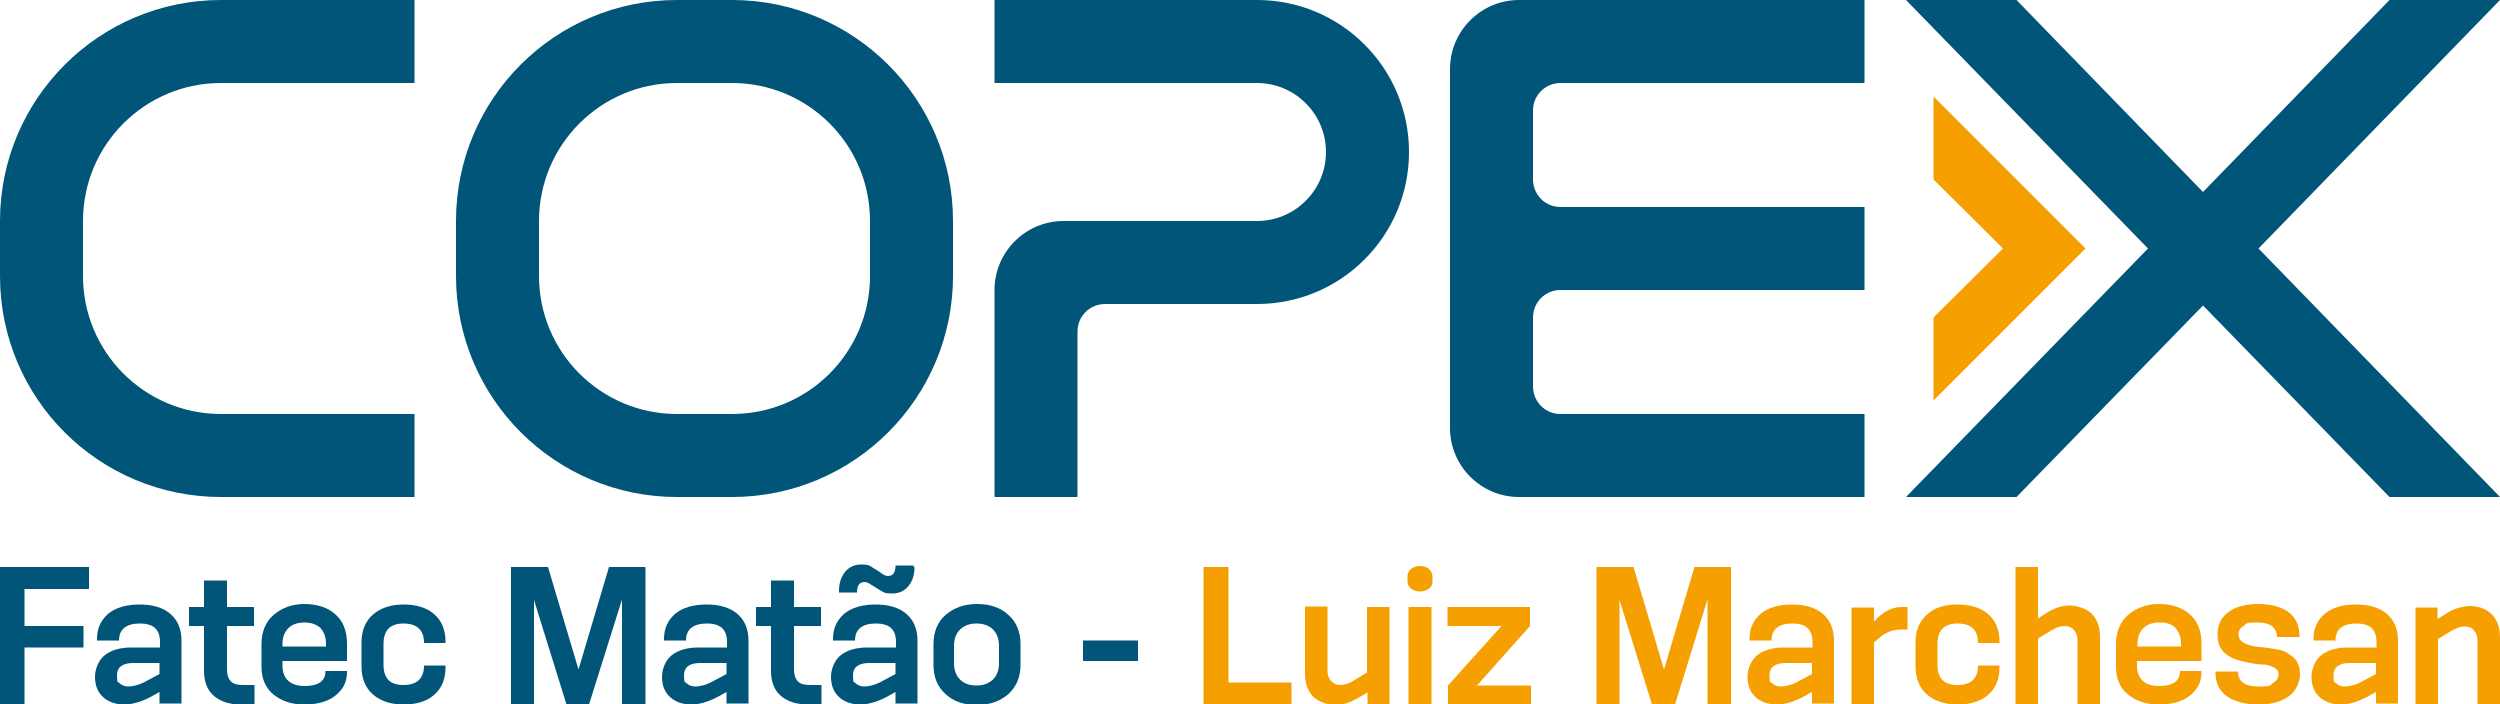 <?xml version="1.0" encoding="UTF-8"?>
<svg id="Layer_1" data-name="Layer 1" xmlns="http://www.w3.org/2000/svg" version="1.1" viewBox="0 0 500 140.9">
  <defs>
    <style>
      .cls-1 {
        fill: #f5a000;
      }

      .cls-1, .cls-2 {
        stroke-width: 0px;
      }

      .cls-2 {
        fill: #005578;
      }
    </style>
  </defs>
  <g>
    <path class="cls-1" d="M495.5,140.9v-12.8c0-.8-.2-1.5-.7-2-.4-.6-1.1-.8-1.9-.8s-1.6.3-2.5.8l-2.8,1.7v13.1h-4.5v-19.4h4.4v2.3l2.1-1.3c1.3-.8,2.7-1.2,4.3-1.3,1.9,0,3.4.6,4.5,1.7,1.1,1.2,1.6,2.7,1.6,4.6v13.4h-4.5Z"/>
    <path class="cls-1" d="M475.2,140.6v-2.2l-2,1.1c-1.8.9-3.5,1.4-5.1,1.4s-3.1-.5-4.2-1.5c-1.1-1-1.6-2.4-1.6-4s.7-3.4,2-4.4c1.3-1,3.1-1.5,5.2-1.5h5.8v-1.1c0-2.5-1.3-3.7-4-3.7s-4.2,1.1-4.2,3.4h-4.4v-.3c0-2.2.8-3.8,2.3-5.1,1.5-1.2,3.6-1.8,6.2-1.8s4.7.6,6.2,1.9,2.2,3.1,2.2,5.4v12.5h-4.4ZM475.2,132.6h-5.2c-2.2,0-3.3.8-3.3,2.5s.2,1.2.6,1.6c.4.4,1,.6,1.7.6s2.2-.3,3.4-1l2.8-1.5v-2.3Z"/>
    <path class="cls-1" d="M455.4,127.5c0-2-1.3-3-3.9-3s-2.1.2-2.8.7c-.7.4-1,1-1,1.7s.4,1.4,1.3,1.8c.8.4,1.8.6,3,.7,1.2.1,2.4.3,3.6.5,1.2.2,2.2.8,3.1,1.6s1.3,2,1.3,3.4-.8,3.4-2.3,4.4c-1.5,1.1-3.6,1.6-6.1,1.6s-4.8-.6-6.3-1.7-2.2-2.7-2.2-4.7v-.2h4.5c0,2,1.4,3,4.1,3s2.2-.2,2.9-.7c.7-.4,1.1-1,1.1-1.7s-.3-1.1-.9-1.4c-.6-.3-1.4-.6-2.3-.6-.9,0-1.9-.2-2.9-.4-1-.2-2-.4-2.9-.8s-1.7-.9-2.3-1.7c-.6-.8-.9-1.8-.9-3.1,0-1.9.7-3.4,2.2-4.5,1.5-1.1,3.5-1.6,6-1.6s4.7.6,6.1,1.7,2.1,2.7,2.1,4.7v.2h-4.4Z"/>
    <path class="cls-1" d="M440.3,134.4c0,2-.8,3.5-2.3,4.7s-3.6,1.8-6.2,1.8-4.6-.7-6.2-2c-1.6-1.3-2.4-3.2-2.4-5.5v-4.6c0-2.4.8-4.4,2.4-5.8,1.6-1.4,3.7-2.2,6.2-2.2s4.7.7,6.2,2.1c1.6,1.4,2.3,3.4,2.3,5.9v3.4h-12.9v1c0,1.3.4,2.3,1.2,3,.8.7,1.9,1,3.2,1,2.8,0,4.2-1,4.2-3h4.3v.2ZM436.2,128.8c0-1.4-.4-2.4-1.1-3.2s-1.8-1.1-3.2-1.1-2.5.4-3.2,1.1c-.8.8-1.2,1.8-1.2,3.2v.5h8.7v-.5Z"/>
    <path class="cls-1" d="M415.5,140.9v-12.8c0-.9-.2-1.5-.7-2.1-.5-.5-1.1-.8-1.9-.8s-1.6.3-2.5.8l-2.8,1.7v13.1h-4.5v-27.4h4.5v10.3l2-1.3c1.4-.8,2.8-1.3,4.3-1.3s3.4.6,4.5,1.7c1.1,1.2,1.6,2.7,1.6,4.6v13.4h-4.5Z"/>
    <path class="cls-1" d="M399.9,133.5c0,2.4-.8,4.2-2.3,5.5-1.5,1.3-3.6,1.9-6.1,1.9s-4.6-.7-6.1-2c-1.5-1.3-2.3-3.2-2.3-5.6v-4.8c0-2.4.8-4.3,2.3-5.6,1.5-1.4,3.6-2,6.1-2s4.6.6,6.1,1.9c1.5,1.3,2.3,3.1,2.3,5.5v.3h-4.3c0-2.6-1.4-3.9-4.1-3.9s-4,1.4-4,4.1v4.1c0,2.8,1.3,4.1,4,4.1s4.1-1.3,4.1-3.9h4.3v.3Z"/>
    <path class="cls-1" d="M370.3,140.9v-19.4h4.5v2.8l.8-.8c1.5-1.4,3-2.1,4.8-2.1h1.1v4.5h-1.1c-1.6,0-2.9.4-4.1,1.3l-1.5,1.3v12.5h-4.5Z"/>
    <path class="cls-1" d="M362.4,140.6v-2.2l-2,1.1c-1.8.9-3.5,1.4-5.1,1.4s-3.1-.5-4.2-1.5c-1.1-1-1.6-2.4-1.6-4s.7-3.4,2-4.4c1.3-1,3.1-1.5,5.2-1.5h5.8v-1.1c0-2.5-1.3-3.7-4-3.7s-4.2,1.1-4.2,3.4h-4.4v-.3c0-2.2.8-3.8,2.3-5.1,1.5-1.2,3.6-1.8,6.2-1.8s4.7.6,6.2,1.9,2.2,3.1,2.2,5.4v12.5h-4.4ZM362.4,132.6h-5.2c-2.2,0-3.3.8-3.3,2.5s.2,1.2.6,1.6c.4.4,1,.6,1.7.6s2.2-.3,3.4-1l2.8-1.5v-2.3Z"/>
    <polygon class="cls-1" points="341.5 140.9 341.5 119.9 335 140.9 330.4 140.9 323.9 120 323.9 140.9 319.3 140.9 319.3 113.4 326.7 113.4 332.8 133.9 338.9 113.4 346.2 113.4 346.2 140.9 341.5 140.9"/>
    <polygon class="cls-1" points="289.6 140.9 289.6 137.1 300.3 125.2 289.5 125.2 289.5 121.4 306 121.4 306 125.2 295.4 137.1 306.2 137.1 306.2 140.9 289.6 140.9"/>
    <g>
      <rect class="cls-1" x="281.7" y="121.4" width="4.6" height="19.4"/>
      <path class="cls-1" d="M286.5,116.2c0,.7-.2,1.2-.7,1.5-.5.4-1.1.6-1.8.6s-1.3-.2-1.8-.6c-.5-.4-.7-.9-.7-1.5v-.8c0-.7.2-1.2.7-1.6.5-.4,1.1-.6,1.8-.6s1.4.2,1.8.6.7.9.7,1.6v.8Z"/>
    </g>
    <path class="cls-1" d="M273.5,140.7v-2.2l-2.1,1.2c-1.4.8-2.8,1.3-4.3,1.3s-3.4-.6-4.5-1.7c-1.1-1.2-1.6-2.7-1.6-4.6v-13.4h4.5v12.8c0,.9.2,1.5.7,2.1.5.5,1.1.8,1.9.8s1.6-.3,2.5-.8l2.8-1.7v-13.1h4.5v19.4h-4.4Z"/>
    <polygon class="cls-1" points="240.7 140.9 240.7 113.4 245.7 113.4 245.7 136.5 258.3 136.5 258.3 140.9 240.7 140.9"/>
    <rect class="cls-2" x="216.6" y="128.1" width="11" height="4.1"/>
    <path class="cls-2" d="M204.1,133c0,2.4-.8,4.3-2.4,5.8-1.6,1.4-3.7,2.2-6.3,2.2s-4.7-.7-6.3-2.2c-1.6-1.4-2.4-3.4-2.4-5.8v-4.2c0-2.4.8-4.4,2.4-5.8,1.6-1.4,3.7-2.2,6.3-2.2s4.7.7,6.3,2.2c1.6,1.4,2.4,3.4,2.4,5.8v4.2ZM199.8,129.2c0-1.4-.4-2.5-1.2-3.3-.8-.8-1.9-1.2-3.3-1.2s-2.4.4-3.3,1.2c-.8.8-1.2,1.9-1.2,3.3v3.4c0,1.4.4,2.5,1.2,3.3.8.8,1.9,1.2,3.3,1.2s2.4-.4,3.3-1.2c.8-.8,1.2-1.9,1.2-3.3v-3.4Z"/>
    <g>
      <path class="cls-2" d="M179.1,140.6v-2.2l-2,1.1c-1.8.9-3.5,1.4-5.1,1.4s-3.1-.5-4.2-1.5c-1.1-1-1.6-2.4-1.6-4s.7-3.4,2-4.4c1.3-1,3.1-1.5,5.2-1.5h5.8v-1.1c0-2.5-1.3-3.7-4-3.7s-4.2,1.1-4.2,3.4h-4.4v-.3c0-2.2.8-3.8,2.3-5.1,1.5-1.2,3.6-1.8,6.2-1.8s4.7.6,6.2,1.9c1.5,1.3,2.2,3.1,2.2,5.4v12.5h-4.4ZM179.1,132.6h-5.2c-2.2,0-3.3.8-3.3,2.5s.2,1.2.6,1.6c.4.4,1,.6,1.7.6s2.2-.3,3.4-1l2.8-1.5v-2.3Z"/>
      <path class="cls-2" d="M182.9,113.4c0,1.6-.4,2.8-1.2,3.8-.8,1-1.9,1.5-3.3,1.5s-1.6-.2-2.3-.6c-.7-.4-1.2-.8-1.8-1.1-.5-.4-1-.6-1.4-.6-1,0-1.5.7-1.5,2.1h-3.6v-.3c0-1.5.4-2.8,1.2-3.8.8-1,1.9-1.5,3.3-1.5s1.6.2,2.2.6,1.2.7,1.7,1.1c.5.4,1,.6,1.4.6,1,0,1.5-.7,1.5-2.1h3.6v.2Z"/>
    </g>
    <path class="cls-2" d="M161.6,140.9c-2.3,0-4.1-.6-5.4-1.7s-2-2.8-2-5v-9h-3v-3.8h3v-5.3h4.6v5.3h5.4v3.8h-5.4v8.7c0,1.1.3,1.9.8,2.4.5.5,1.3.7,2.4.7h2.3v3.9h-2.7Z"/>
    <path class="cls-2" d="M145.3,140.6v-2.2l-2,1.1c-1.8.9-3.5,1.4-5.1,1.4s-3.1-.5-4.2-1.5c-1.1-1-1.6-2.4-1.6-4s.7-3.4,2-4.4c1.3-1,3.1-1.5,5.2-1.5h5.8v-1.1c0-2.5-1.3-3.7-4-3.7s-4.2,1.1-4.2,3.4h-4.4v-.3c0-2.2.8-3.8,2.3-5.1,1.5-1.2,3.6-1.8,6.2-1.8s4.7.6,6.2,1.9c1.5,1.3,2.2,3.1,2.2,5.4v12.5h-4.4ZM145.3,132.6h-5.2c-2.2,0-3.3.8-3.3,2.5s.2,1.2.6,1.6c.4.4,1,.6,1.7.6s2.2-.3,3.4-1l2.8-1.5v-2.3Z"/>
    <polygon class="cls-2" points="124.4 140.9 124.4 119.9 117.8 140.9 113.3 140.9 106.8 120 106.8 140.9 102.2 140.9 102.2 113.4 109.6 113.4 115.7 133.9 121.8 113.4 129.1 113.4 129.1 140.9 124.4 140.9"/>
    <path class="cls-2" d="M89.1,133.5c0,2.4-.8,4.2-2.3,5.5s-3.6,1.9-6.1,1.9-4.6-.7-6.1-2c-1.5-1.3-2.3-3.2-2.3-5.6v-4.8c0-2.4.8-4.3,2.3-5.6s3.6-2,6.1-2,4.6.6,6.1,1.9c1.5,1.3,2.3,3.1,2.3,5.5v.3h-4.3c0-2.6-1.4-3.9-4.1-3.9s-4,1.4-4,4.1v4.1c0,2.8,1.3,4.1,4,4.1s4.1-1.3,4.1-3.9h4.3v.3Z"/>
    <path class="cls-2" d="M69.4,134.4c0,2-.8,3.5-2.3,4.7s-3.6,1.8-6.2,1.8-4.6-.7-6.2-2c-1.6-1.3-2.4-3.2-2.4-5.5v-4.6c0-2.4.8-4.4,2.4-5.8,1.6-1.4,3.7-2.2,6.2-2.2s4.7.7,6.2,2.1c1.6,1.4,2.3,3.4,2.3,5.9v3.4h-12.9v1c0,1.3.4,2.3,1.2,3s1.9,1,3.2,1c2.8,0,4.2-1,4.2-3h4.3v.2ZM65.2,128.8c0-1.4-.4-2.4-1.1-3.2-.8-.7-1.8-1.1-3.2-1.1s-2.5.4-3.2,1.1c-.8.8-1.2,1.8-1.2,3.2v.5h8.7v-.5Z"/>
    <path class="cls-2" d="M48.2,140.9c-2.3,0-4.1-.6-5.4-1.7s-2-2.8-2-5v-9h-3v-3.8h3v-5.3h4.6v5.3h5.4v3.8h-5.4v8.7c0,1.1.3,1.9.8,2.4.5.5,1.3.7,2.4.7h2.3v3.9h-2.7Z"/>
    <path class="cls-2" d="M31.9,140.6v-2.2l-2,1.1c-1.8.9-3.5,1.4-5.1,1.4s-3.1-.5-4.2-1.5c-1.1-1-1.6-2.4-1.6-4s.7-3.4,2-4.4c1.3-1,3.1-1.5,5.2-1.5h5.8v-1.1c0-2.5-1.3-3.7-4-3.7s-4.2,1.1-4.2,3.4h-4.4v-.3c0-2.2.8-3.8,2.3-5.1,1.5-1.2,3.6-1.8,6.2-1.8s4.7.6,6.2,1.9c1.5,1.3,2.2,3.1,2.2,5.4v12.5h-4.4ZM31.9,132.6h-5.2c-2.2,0-3.3.8-3.3,2.5s.2,1.2.6,1.6c.4.4,1,.6,1.7.6s2.2-.3,3.4-1l2.8-1.5v-2.3Z"/>
    <polygon class="cls-2" points="4.9 129.5 4.9 140.9 0 140.9 0 113.4 17.8 113.4 17.8 117.8 4.9 117.8 4.9 125.2 16.7 125.2 16.7 129.5 4.9 129.5"/>
  </g>
  <g>
    <polygon class="cls-2" points="500 0 477.9 0 440.6 38.4 403.3 0 381.2 0 429.6 49.7 381.2 99.4 403.3 99.4 440.6 61.1 477.9 99.4 500 99.4 451.7 49.7 500 0"/>
    <polygon class="cls-1" points="386.7 19.3 386.7 35.9 400.6 49.7 386.7 63.5 386.7 80.1 417.1 49.7 386.7 19.3"/>
    <path class="cls-2" d="M372.9,16.6V0h-69.1c-7.6,0-13.8,6.2-13.8,13.8v71.8c0,7.6,6.2,13.8,13.8,13.8h69.1v-16.6s-60.8,0-60.8,0c-3.1,0-5.5-2.5-5.5-5.5v-13.8c0-3.1,2.5-5.5,5.5-5.5h60.8v-16.6h-60.8c-3.1,0-5.5-2.5-5.5-5.5v-13.8c0-3.1,2.5-5.5,5.5-5.5h60.8Z"/>
    <path class="cls-2" d="M251.4,0h-52.5v16.6h52.5c7.6,0,13.8,6.2,13.8,13.8s-6.2,13.8-13.8,13.8h-38.7c-7.6,0-13.8,6.2-13.8,13.8v41.4h16.6v-33.1c0-3.1,2.5-5.5,5.5-5.5h30.4c16.8,0,30.4-13.6,30.4-30.4S268.2,0,251.4,0Z"/>
    <path class="cls-2" d="M146.4,99.4h-11c-24.4,0-44.2-19.8-44.2-44.2v-11C91.2,19.8,110.9,0,135.4,0h11C170.8,0,190.6,19.8,190.6,44.2v11c0,24.4-19.8,44.2-44.2,44.2ZM146.4,16.6h-11c-15.3,0-27.6,12.4-27.6,27.6v11c0,15.3,12.4,27.6,27.6,27.6h11c15.3,0,27.6-12.4,27.6-27.6v-11c0-15.3-12.4-27.6-27.6-27.6Z"/>
    <path class="cls-2" d="M82.9,16.6V0S44.2,0,44.2,0C19.8,0,0,19.8,0,44.2v11C0,79.7,19.8,99.4,44.2,99.4h38.7v-16.6h-38.7c-15.3,0-27.6-12.4-27.6-27.6v-11c0-15.3,12.4-27.6,27.6-27.6h38.7Z"/>
  </g>
</svg>